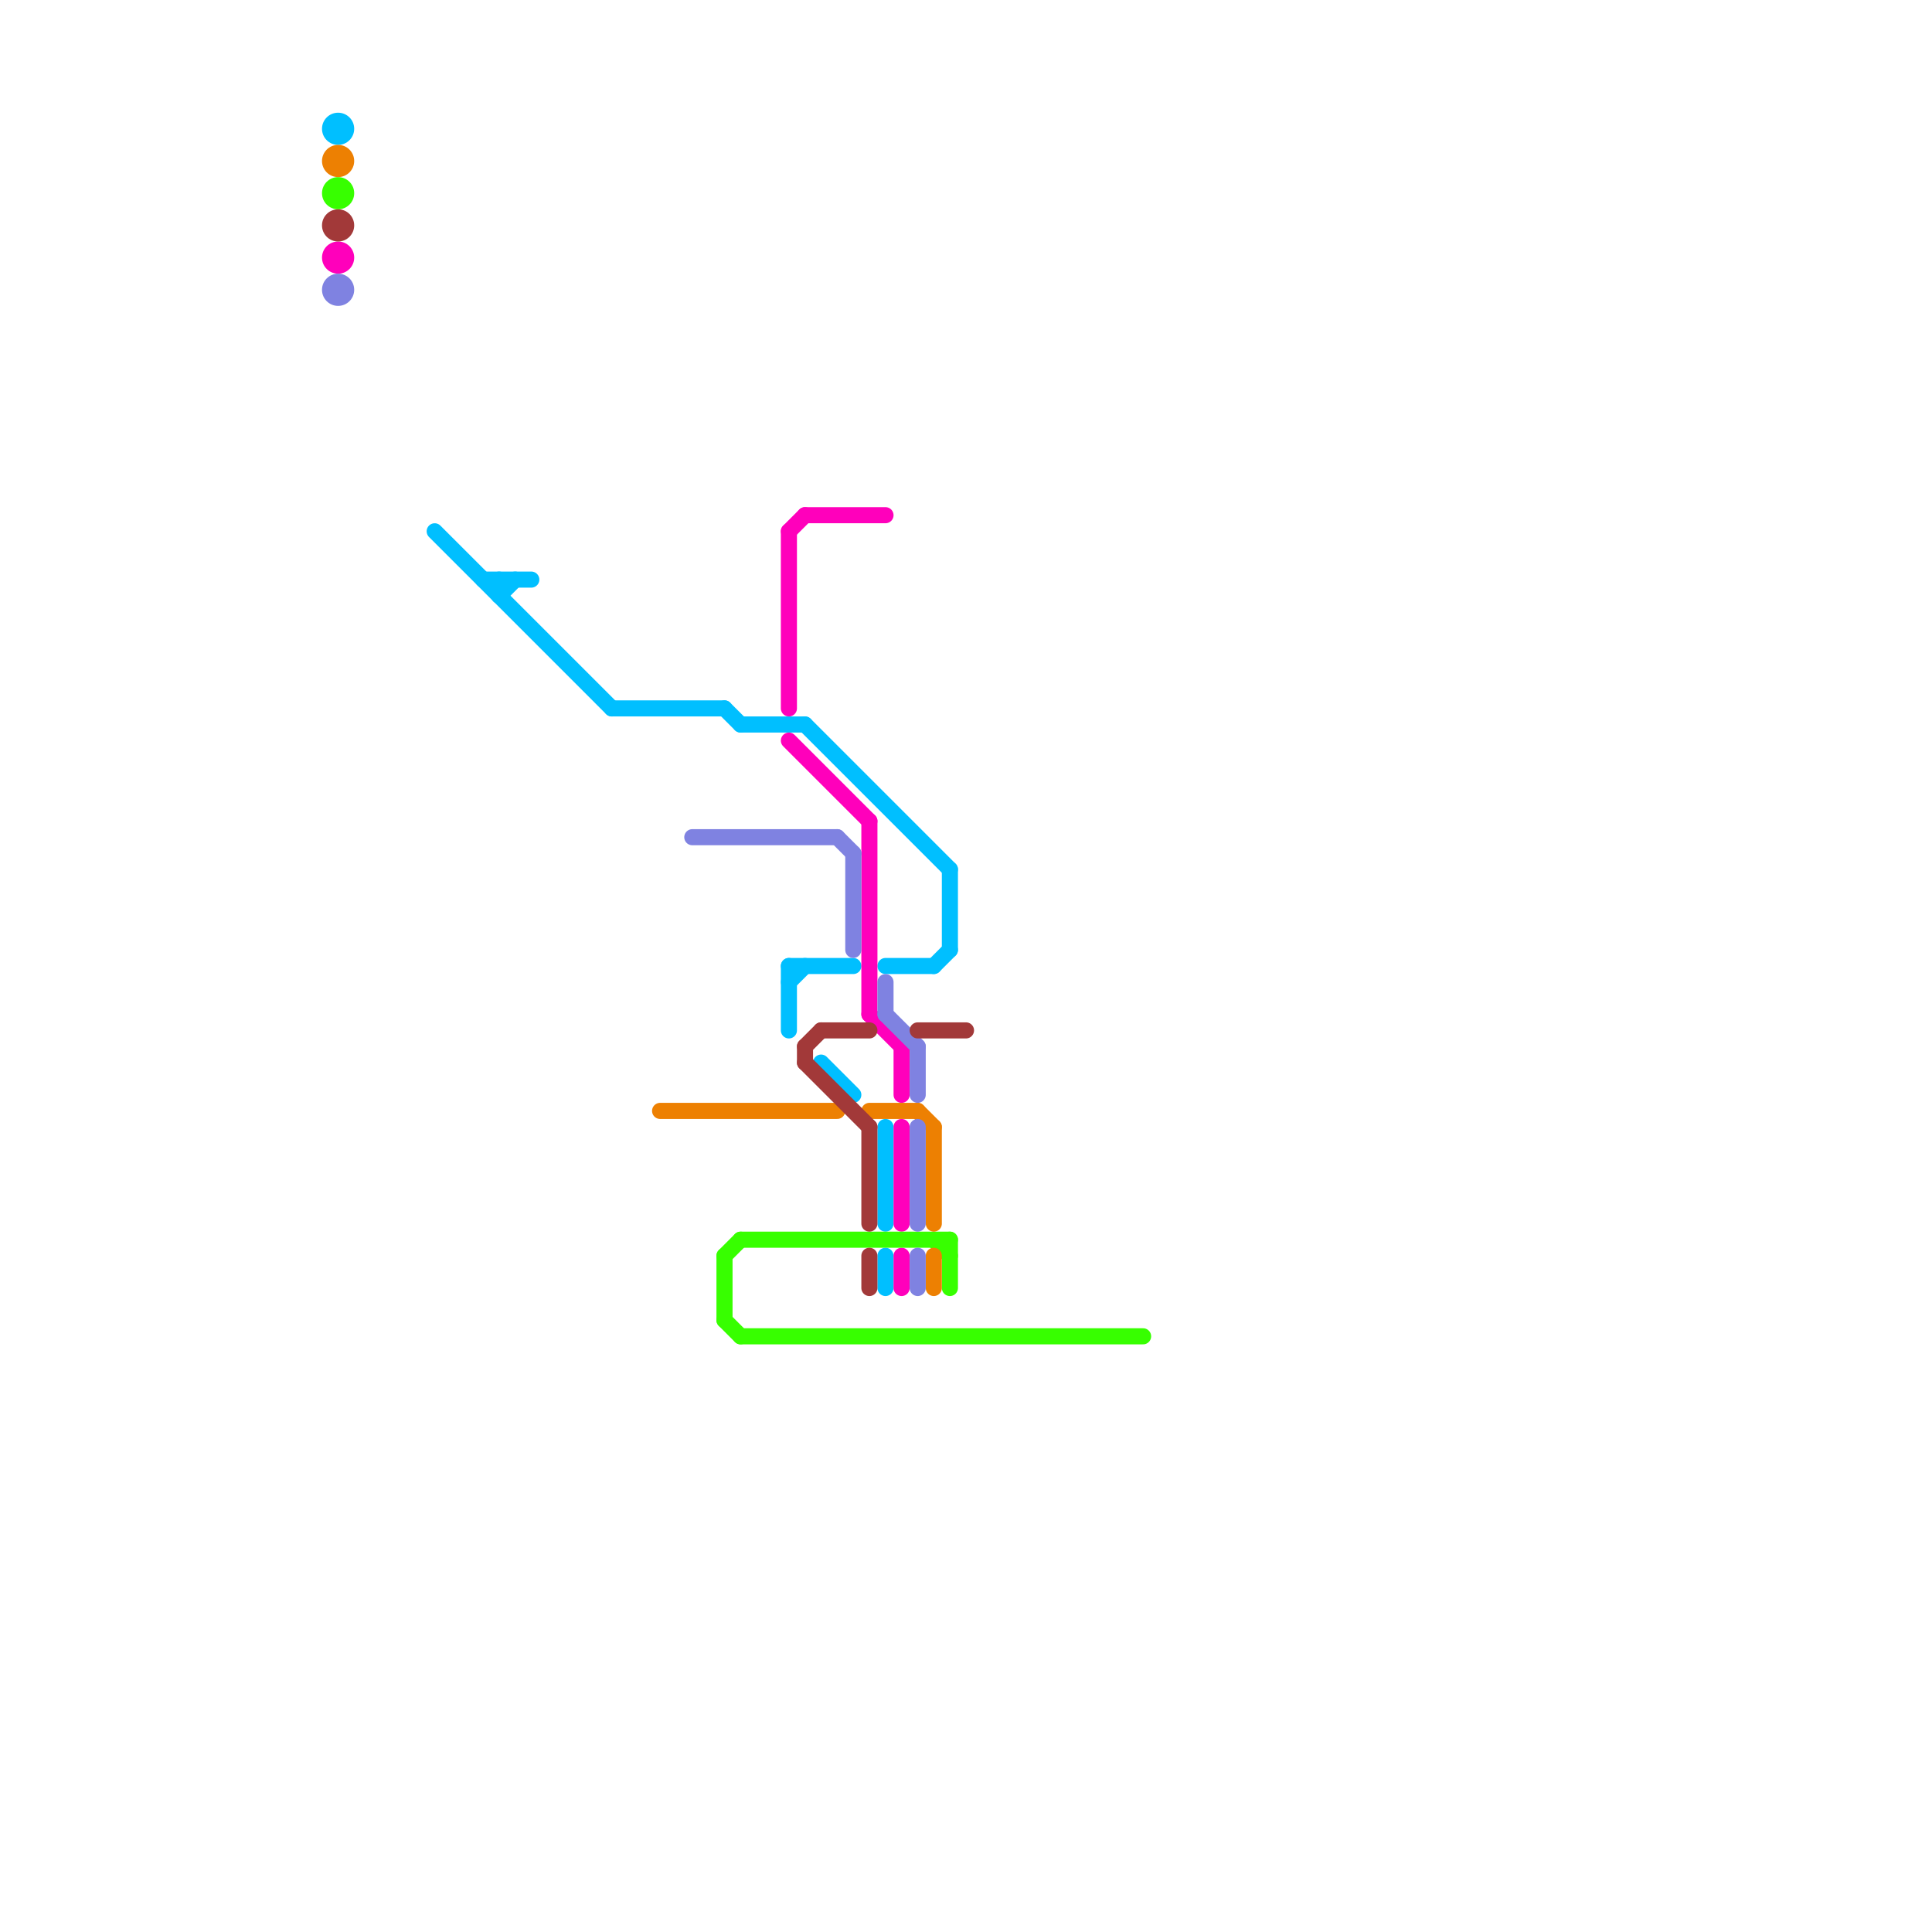 
<svg version="1.1" xmlns="http://www.w3.org/2000/svg" viewBox="0 0 120 120">
<style>text { font: 1px Helvetica; font-weight: 600; white-space: pre; dominant-baseline: central; } line { stroke-width: 0.75; fill: none; stroke-linecap: round; stroke-linejoin: round; } .c0 { stroke: #00bfff } .c1 { stroke: #ff00bb } .c2 { stroke: #37ff00 } .c3 { stroke: #ed8002 } .c4 { stroke: #7f82e1 } .c5 { stroke: #a23939 } .w1 { stroke-width: 1; }</style><defs><g id="wm-xf"><circle r="1.2" fill="#000"/><circle r="0.9" fill="#fff"/><circle r="0.6" fill="#000"/><circle r="0.3" fill="#fff"/></g><g id="wm"><circle r="0.6" fill="#000"/><circle r="0.3" fill="#fff"/></g></defs><line class="c0 w1" x1="30" y1="36" x2="33" y2="36"/><line class="c0 w1" x1="51" y1="66" x2="53" y2="68"/><line class="c0 w1" x1="55" y1="78" x2="55" y2="80"/><line class="c0 w1" x1="31" y1="37" x2="32" y2="36"/><line class="c0 w1" x1="49" y1="60" x2="53" y2="60"/><line class="c0 w1" x1="50" y1="45" x2="59" y2="54"/><line class="c0 w1" x1="27" y1="33" x2="38" y2="44"/><line class="c0 w1" x1="59" y1="54" x2="59" y2="59"/><line class="c0 w1" x1="49" y1="61" x2="50" y2="60"/><line class="c0 w1" x1="58" y1="60" x2="59" y2="59"/><line class="c0 w1" x1="55" y1="70" x2="55" y2="76"/><line class="c0 w1" x1="38" y1="44" x2="45" y2="44"/><line class="c0 w1" x1="45" y1="44" x2="46" y2="45"/><line class="c0 w1" x1="46" y1="45" x2="50" y2="45"/><line class="c0 w1" x1="49" y1="60" x2="49" y2="64"/><line class="c0 w1" x1="31" y1="36" x2="31" y2="37"/><line class="c0 w1" x1="55" y1="60" x2="58" y2="60"/><circle cx="21" cy="8" r="1" fill="#00bfff" /><line class="c1 w1" x1="56" y1="78" x2="56" y2="80"/><line class="c1 w1" x1="50" y1="32" x2="55" y2="32"/><line class="c1 w1" x1="49" y1="33" x2="49" y2="44"/><line class="c1 w1" x1="49" y1="46" x2="54" y2="51"/><line class="c1 w1" x1="56" y1="65" x2="56" y2="68"/><line class="c1 w1" x1="49" y1="33" x2="50" y2="32"/><line class="c1 w1" x1="54" y1="63" x2="56" y2="65"/><line class="c1 w1" x1="56" y1="70" x2="56" y2="76"/><line class="c1 w1" x1="54" y1="51" x2="54" y2="63"/><circle cx="21" cy="16" r="1" fill="#ff00bb" /><line class="c2 w1" x1="59" y1="77" x2="59" y2="80"/><line class="c2 w1" x1="46" y1="83" x2="71" y2="83"/><line class="c2 w1" x1="58" y1="77" x2="59" y2="78"/><line class="c2 w1" x1="46" y1="77" x2="59" y2="77"/><line class="c2 w1" x1="45" y1="78" x2="46" y2="77"/><line class="c2 w1" x1="45" y1="78" x2="45" y2="82"/><line class="c2 w1" x1="45" y1="82" x2="46" y2="83"/><circle cx="21" cy="12" r="1" fill="#37ff00" /><line class="c3 w1" x1="57" y1="69" x2="58" y2="70"/><line class="c3 w1" x1="41" y1="69" x2="52" y2="69"/><line class="c3 w1" x1="54" y1="69" x2="57" y2="69"/><line class="c3 w1" x1="58" y1="70" x2="58" y2="76"/><line class="c3 w1" x1="58" y1="78" x2="58" y2="80"/><circle cx="21" cy="10" r="1" fill="#ed8002" /><line class="c4 w1" x1="55" y1="61" x2="55" y2="63"/><line class="c4 w1" x1="52" y1="52" x2="53" y2="53"/><line class="c4 w1" x1="57" y1="70" x2="57" y2="76"/><line class="c4 w1" x1="55" y1="63" x2="57" y2="65"/><line class="c4 w1" x1="53" y1="53" x2="53" y2="59"/><line class="c4 w1" x1="57" y1="65" x2="57" y2="68"/><line class="c4 w1" x1="43" y1="52" x2="52" y2="52"/><line class="c4 w1" x1="57" y1="78" x2="57" y2="80"/><circle cx="21" cy="18" r="1" fill="#7f82e1" /><line class="c5 w1" x1="54" y1="70" x2="54" y2="76"/><line class="c5 w1" x1="57" y1="64" x2="60" y2="64"/><line class="c5 w1" x1="50" y1="65" x2="51" y2="64"/><line class="c5 w1" x1="50" y1="65" x2="50" y2="66"/><line class="c5 w1" x1="54" y1="78" x2="54" y2="80"/><line class="c5 w1" x1="51" y1="64" x2="54" y2="64"/><line class="c5 w1" x1="50" y1="66" x2="54" y2="70"/><circle cx="21" cy="14" r="1" fill="#a23939" />
</svg>
